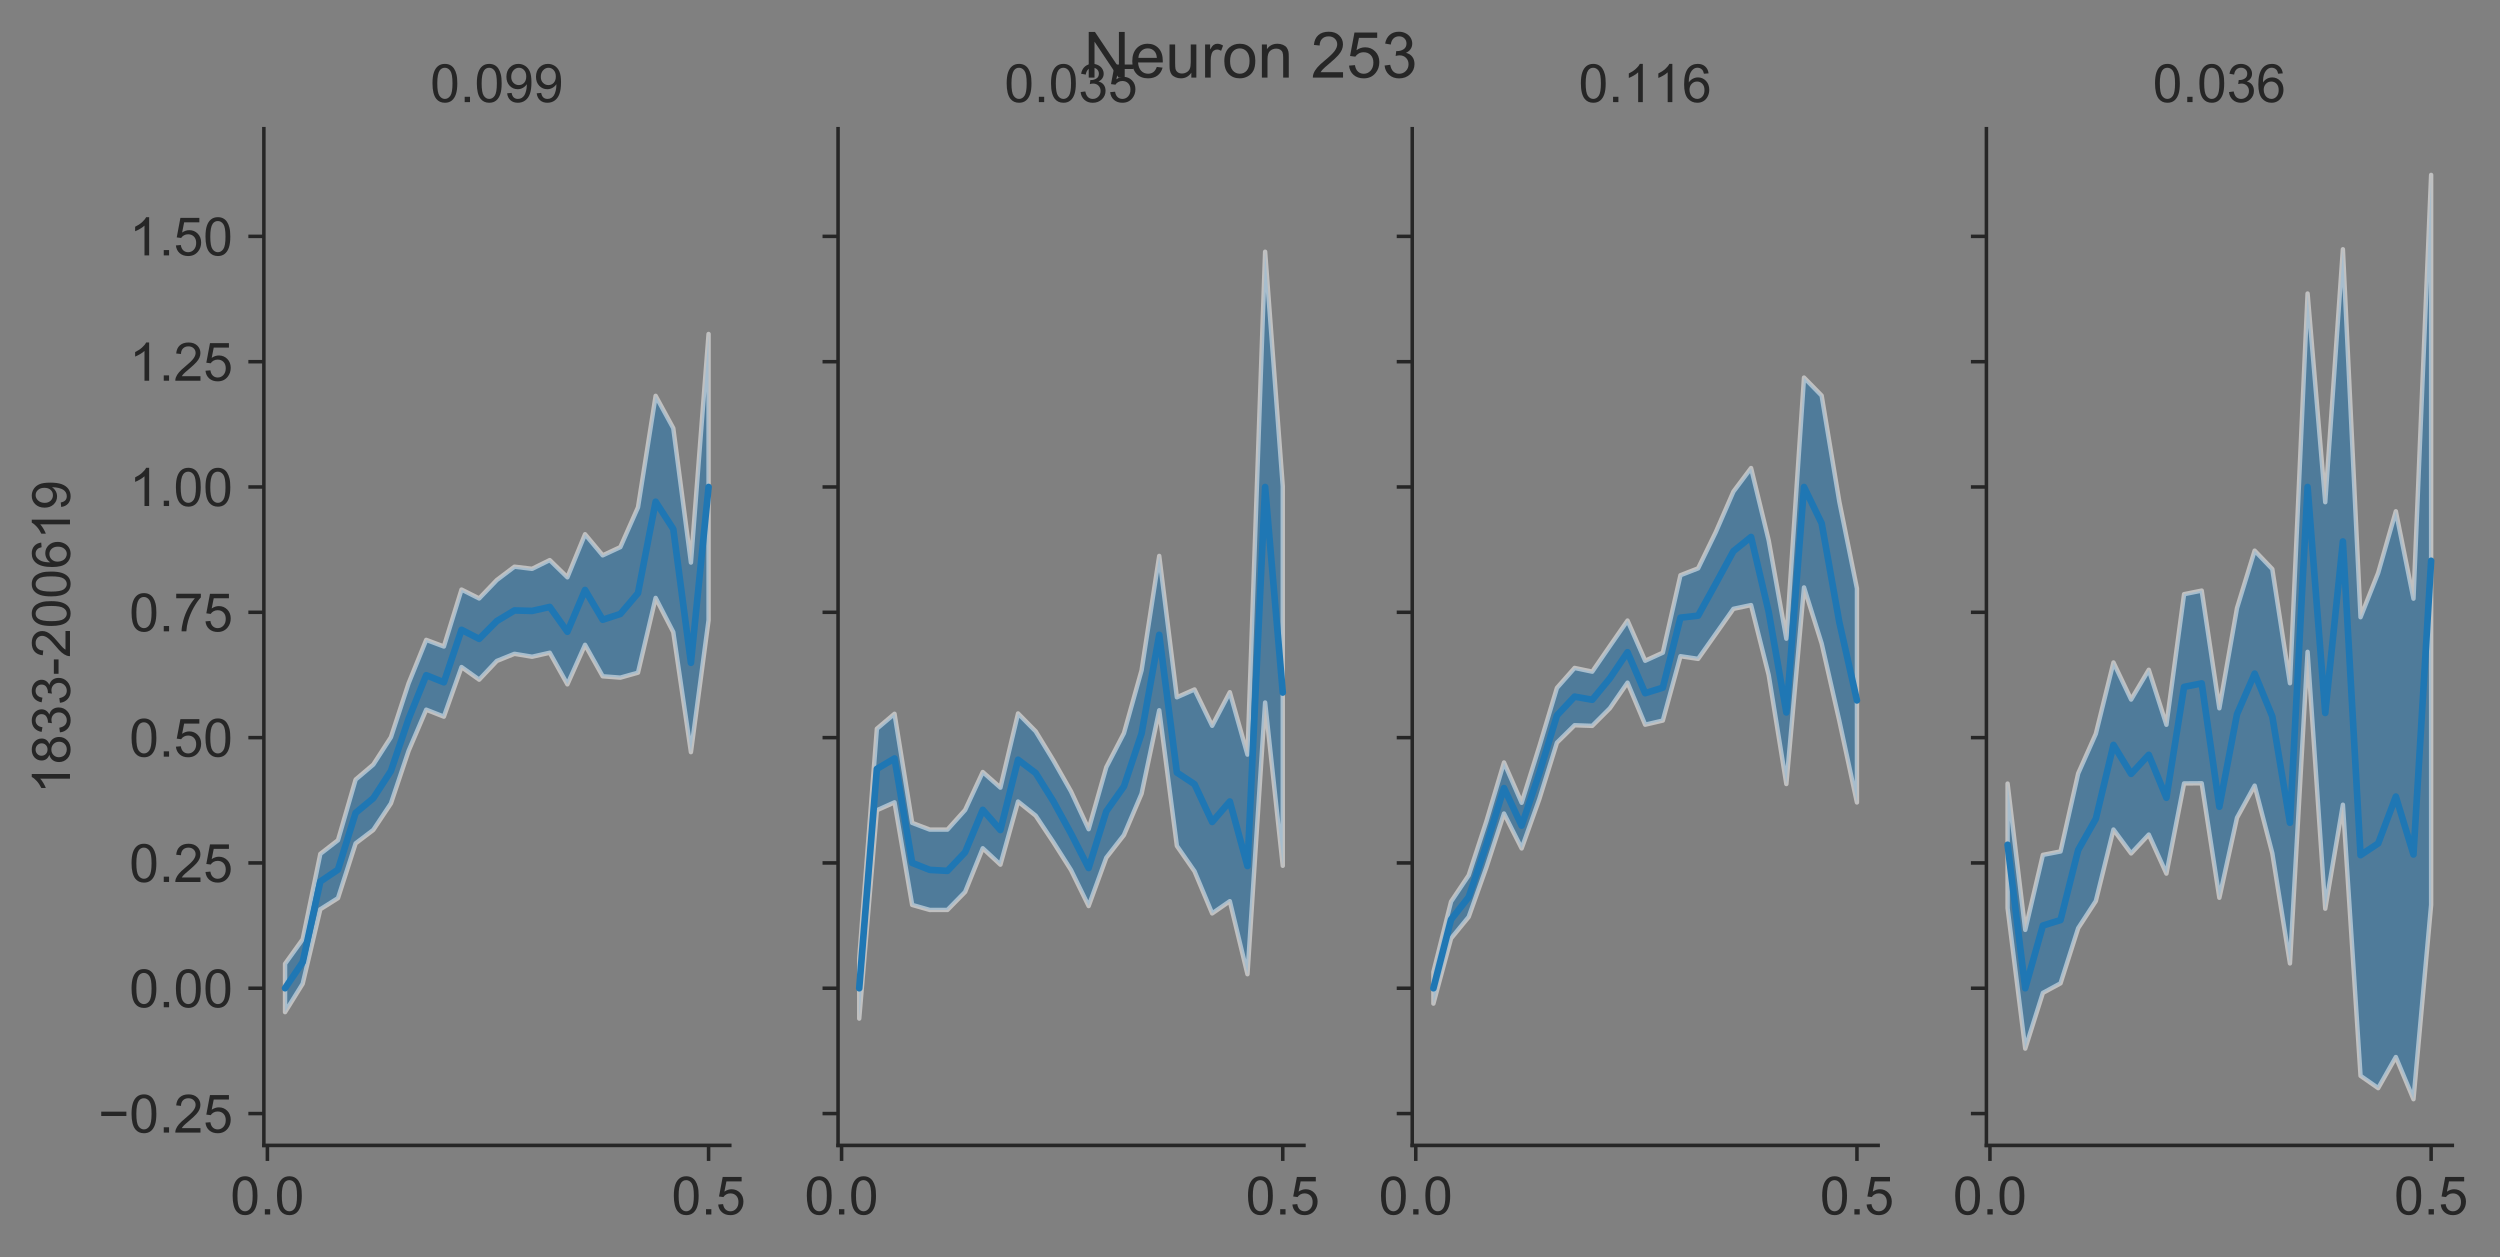 <?xml version="1.0" encoding="utf-8" standalone="no"?>
<!DOCTYPE svg PUBLIC "-//W3C//DTD SVG 1.1//EN"
  "http://www.w3.org/Graphics/SVG/1.1/DTD/svg11.dtd">
<!-- Created with matplotlib (https://matplotlib.org/) -->
<svg height="283.614pt" version="1.1" viewBox="0 0 564.079 283.614" width="564.079pt" xmlns="http://www.w3.org/2000/svg" xmlns:xlink="http://www.w3.org/1999/xlink">
 <rect x="0" y="0" width="564.079" height="283.614" fill="#808080" stroke="none"/>
 <defs>
  <style type="text/css">
*{stroke-linecap:butt;stroke-linejoin:round;}
  </style>
 </defs>
 <g id="figure_1">
  <g id="patch_1">
   <path d="M 0 283.614 
L 564.079 283.614 
L 564.079 0 
L 0 0 
z
" style="fill:none;"/>
  </g>
  <g id="axes_1">
   <g id="patch_2">
    <path d="M 59.536 258.44 
L 164.656 258.44 
L 164.656 29.04 
L 59.536 29.04 
z
" style="fill:none;"/>
   </g>
   <g id="matplotlib.axis_1">
    <g id="xtick_1">
     <g id="line2d_1">
      <defs>
       <path d="M 0 0 
L 0 3.5 
" id="m925bf815f1" style="stroke:#262626;stroke-width:0.8;"/>
      </defs>
      <g>
       <use style="fill:#262626;stroke:#262626;stroke-width:0.8;" x="60.333" xlink:href="#m925bf815f1" y="258.44"/>
      </g>
     </g>
     <g id="text_1">
      <!-- 0.0 -->
      <defs>
       <path d="M 4.156 35.297 
Q 4.156 48 6.766 55.734 
Q 9.375 63.484 14.516 67.672 
Q 19.672 71.875 27.484 71.875 
Q 33.25 71.875 37.594 69.547 
Q 41.938 67.234 44.766 62.859 
Q 47.609 58.5 49.219 52.219 
Q 50.828 45.953 50.828 35.297 
Q 50.828 22.703 48.234 14.969 
Q 45.656 7.234 40.5 3 
Q 35.359 -1.219 27.484 -1.219 
Q 17.141 -1.219 11.234 6.203 
Q 4.156 15.141 4.156 35.297 
z
M 13.188 35.297 
Q 13.188 17.672 17.312 11.828 
Q 21.438 6 27.484 6 
Q 33.547 6 37.672 11.859 
Q 41.797 17.719 41.797 35.297 
Q 41.797 52.984 37.672 58.781 
Q 33.547 64.594 27.391 64.594 
Q 21.344 64.594 17.719 59.469 
Q 13.188 52.938 13.188 35.297 
z
" id="ArialMT-48"/>
       <path d="M 9.078 0 
L 9.078 10.016 
L 19.094 10.016 
L 19.094 0 
z
" id="ArialMT-46"/>
      </defs>
      <g style="fill:#262626;" transform="translate(51.993 274.029)scale(0.12 -0.12)">
       <use xlink:href="#ArialMT-48"/>
       <use x="55.615" xlink:href="#ArialMT-46"/>
       <use x="83.398" xlink:href="#ArialMT-48"/>
      </g>
     </g>
    </g>
    <g id="xtick_2">
     <g id="line2d_2">
      <g>
       <use style="fill:#262626;stroke:#262626;stroke-width:0.8;" x="159.878" xlink:href="#m925bf815f1" y="258.44"/>
      </g>
     </g>
     <g id="text_2">
      <!-- 0.5 -->
      <defs>
       <path d="M 4.156 18.75 
L 13.375 19.531 
Q 14.406 12.797 18.141 9.391 
Q 21.875 6 27.156 6 
Q 33.5 6 37.891 10.781 
Q 42.281 15.578 42.281 23.484 
Q 42.281 31 38.062 35.344 
Q 33.844 39.703 27 39.703 
Q 22.75 39.703 19.328 37.766 
Q 15.922 35.844 13.969 32.766 
L 5.719 33.844 
L 12.641 70.609 
L 48.25 70.609 
L 48.25 62.203 
L 19.672 62.203 
L 15.828 42.969 
Q 22.266 47.469 29.344 47.469 
Q 38.719 47.469 45.156 40.969 
Q 51.609 34.469 51.609 24.266 
Q 51.609 14.547 45.953 7.469 
Q 39.062 -1.219 27.156 -1.219 
Q 17.391 -1.219 11.203 4.25 
Q 5.031 9.719 4.156 18.75 
z
" id="ArialMT-53"/>
      </defs>
      <g style="fill:#262626;" transform="translate(151.538 274.029)scale(0.12 -0.12)">
       <use xlink:href="#ArialMT-48"/>
       <use x="55.615" xlink:href="#ArialMT-46"/>
       <use x="83.398" xlink:href="#ArialMT-53"/>
      </g>
     </g>
    </g>
   </g>
   <g id="matplotlib.axis_2">
    <g id="ytick_1">
     <g id="line2d_3">
      <defs>
       <path d="M 0 0 
L -3.5 0 
" id="m3d4a855d5f" style="stroke:#262626;stroke-width:0.8;"/>
      </defs>
      <g>
       <use style="fill:#262626;stroke:#262626;stroke-width:0.8;" x="59.536" xlink:href="#m3d4a855d5f" y="251.255"/>
      </g>
     </g>
     <g id="text_3">
      <!-- −0.25 -->
      <defs>
       <path d="M 52.828 31.203 
L 5.562 31.203 
L 5.562 39.406 
L 52.828 39.406 
z
" id="ArialMT-8722"/>
       <path d="M 50.344 8.453 
L 50.344 0 
L 3.031 0 
Q 2.938 3.172 4.047 6.109 
Q 5.859 10.938 9.828 15.625 
Q 13.812 20.312 21.344 26.469 
Q 33.016 36.031 37.109 41.625 
Q 41.219 47.219 41.219 52.203 
Q 41.219 57.422 37.469 61 
Q 33.734 64.594 27.734 64.594 
Q 21.391 64.594 17.578 60.781 
Q 13.766 56.984 13.719 50.25 
L 4.688 51.172 
Q 5.609 61.281 11.656 66.578 
Q 17.719 71.875 27.938 71.875 
Q 38.234 71.875 44.234 66.156 
Q 50.25 60.453 50.25 52 
Q 50.25 47.703 48.484 43.547 
Q 46.734 39.406 42.656 34.812 
Q 38.578 30.219 29.109 22.219 
Q 21.188 15.578 18.938 13.203 
Q 16.703 10.844 15.234 8.453 
z
" id="ArialMT-50"/>
      </defs>
      <g style="fill:#262626;" transform="translate(22.174 255.55)scale(0.12 -0.12)">
       <use xlink:href="#ArialMT-8722"/>
       <use x="58.398" xlink:href="#ArialMT-48"/>
       <use x="114.014" xlink:href="#ArialMT-46"/>
       <use x="141.797" xlink:href="#ArialMT-50"/>
       <use x="197.412" xlink:href="#ArialMT-53"/>
      </g>
     </g>
    </g>
    <g id="ytick_2">
     <g id="line2d_4">
      <g>
       <use style="fill:#262626;stroke:#262626;stroke-width:0.8;" x="59.536" xlink:href="#m3d4a855d5f" y="222.98"/>
      </g>
     </g>
     <g id="text_4">
      <!-- 0.00 -->
      <g style="fill:#262626;" transform="translate(29.183 227.275)scale(0.12 -0.12)">
       <use xlink:href="#ArialMT-48"/>
       <use x="55.615" xlink:href="#ArialMT-46"/>
       <use x="83.398" xlink:href="#ArialMT-48"/>
       <use x="139.014" xlink:href="#ArialMT-48"/>
      </g>
     </g>
    </g>
    <g id="ytick_3">
     <g id="line2d_5">
      <g>
       <use style="fill:#262626;stroke:#262626;stroke-width:0.8;" x="59.536" xlink:href="#m3d4a855d5f" y="194.706"/>
      </g>
     </g>
     <g id="text_5">
      <!-- 0.25 -->
      <g style="fill:#262626;" transform="translate(29.183 199)scale(0.12 -0.12)">
       <use xlink:href="#ArialMT-48"/>
       <use x="55.615" xlink:href="#ArialMT-46"/>
       <use x="83.398" xlink:href="#ArialMT-50"/>
       <use x="139.014" xlink:href="#ArialMT-53"/>
      </g>
     </g>
    </g>
    <g id="ytick_4">
     <g id="line2d_6">
      <g>
       <use style="fill:#262626;stroke:#262626;stroke-width:0.8;" x="59.536" xlink:href="#m3d4a855d5f" y="166.431"/>
      </g>
     </g>
     <g id="text_6">
      <!-- 0.50 -->
      <g style="fill:#262626;" transform="translate(29.183 170.725)scale(0.12 -0.12)">
       <use xlink:href="#ArialMT-48"/>
       <use x="55.615" xlink:href="#ArialMT-46"/>
       <use x="83.398" xlink:href="#ArialMT-53"/>
       <use x="139.014" xlink:href="#ArialMT-48"/>
      </g>
     </g>
    </g>
    <g id="ytick_5">
     <g id="line2d_7">
      <g>
       <use style="fill:#262626;stroke:#262626;stroke-width:0.8;" x="59.536" xlink:href="#m3d4a855d5f" y="138.156"/>
      </g>
     </g>
     <g id="text_7">
      <!-- 0.75 -->
      <defs>
       <path d="M 4.734 62.203 
L 4.734 70.656 
L 51.078 70.656 
L 51.078 63.812 
Q 44.234 56.547 37.516 44.484 
Q 30.812 32.422 27.156 19.672 
Q 24.516 10.688 23.781 0 
L 14.75 0 
Q 14.891 8.453 18.062 20.406 
Q 21.234 32.375 27.172 43.484 
Q 33.109 54.594 39.797 62.203 
z
" id="ArialMT-55"/>
      </defs>
      <g style="fill:#262626;" transform="translate(29.183 142.45)scale(0.12 -0.12)">
       <use xlink:href="#ArialMT-48"/>
       <use x="55.615" xlink:href="#ArialMT-46"/>
       <use x="83.398" xlink:href="#ArialMT-55"/>
       <use x="139.014" xlink:href="#ArialMT-53"/>
      </g>
     </g>
    </g>
    <g id="ytick_6">
     <g id="line2d_8">
      <g>
       <use style="fill:#262626;stroke:#262626;stroke-width:0.8;" x="59.536" xlink:href="#m3d4a855d5f" y="109.881"/>
      </g>
     </g>
     <g id="text_8">
      <!-- 1.00 -->
      <defs>
       <path d="M 37.25 0 
L 28.469 0 
L 28.469 56 
Q 25.297 52.984 20.141 49.953 
Q 14.984 46.922 10.891 45.406 
L 10.891 53.906 
Q 18.266 57.375 23.781 62.297 
Q 29.297 67.234 31.594 71.875 
L 37.25 71.875 
z
" id="ArialMT-49"/>
      </defs>
      <g style="fill:#262626;" transform="translate(29.183 114.176)scale(0.12 -0.12)">
       <use xlink:href="#ArialMT-49"/>
       <use x="55.615" xlink:href="#ArialMT-46"/>
       <use x="83.398" xlink:href="#ArialMT-48"/>
       <use x="139.014" xlink:href="#ArialMT-48"/>
      </g>
     </g>
    </g>
    <g id="ytick_7">
     <g id="line2d_9">
      <g>
       <use style="fill:#262626;stroke:#262626;stroke-width:0.8;" x="59.536" xlink:href="#m3d4a855d5f" y="81.606"/>
      </g>
     </g>
     <g id="text_9">
      <!-- 1.25 -->
      <g style="fill:#262626;" transform="translate(29.183 85.901)scale(0.12 -0.12)">
       <use xlink:href="#ArialMT-49"/>
       <use x="55.615" xlink:href="#ArialMT-46"/>
       <use x="83.398" xlink:href="#ArialMT-50"/>
       <use x="139.014" xlink:href="#ArialMT-53"/>
      </g>
     </g>
    </g>
    <g id="ytick_8">
     <g id="line2d_10">
      <g>
       <use style="fill:#262626;stroke:#262626;stroke-width:0.8;" x="59.536" xlink:href="#m3d4a855d5f" y="53.331"/>
      </g>
     </g>
     <g id="text_10">
      <!-- 1.50 -->
      <g style="fill:#262626;" transform="translate(29.183 57.626)scale(0.12 -0.12)">
       <use xlink:href="#ArialMT-49"/>
       <use x="55.615" xlink:href="#ArialMT-46"/>
       <use x="83.398" xlink:href="#ArialMT-53"/>
       <use x="139.014" xlink:href="#ArialMT-48"/>
      </g>
     </g>
    </g>
    <g id="text_11">
     <!-- 1833-200619 -->
     <defs>
      <path d="M 17.672 38.812 
Q 12.203 40.828 9.562 44.531 
Q 6.938 48.25 6.938 53.422 
Q 6.938 61.234 12.547 66.547 
Q 18.172 71.875 27.484 71.875 
Q 36.859 71.875 42.578 66.422 
Q 48.297 60.984 48.297 53.172 
Q 48.297 48.188 45.672 44.5 
Q 43.062 40.828 37.75 38.812 
Q 44.344 36.672 47.781 31.875 
Q 51.219 27.094 51.219 20.453 
Q 51.219 11.281 44.719 5.031 
Q 38.234 -1.219 27.641 -1.219 
Q 17.047 -1.219 10.547 5.047 
Q 4.047 11.328 4.047 20.703 
Q 4.047 27.688 7.594 32.391 
Q 11.141 37.109 17.672 38.812 
z
M 15.922 53.719 
Q 15.922 48.641 19.188 45.406 
Q 22.469 42.188 27.688 42.188 
Q 32.766 42.188 36.016 45.375 
Q 39.266 48.578 39.266 53.219 
Q 39.266 58.062 35.906 61.359 
Q 32.562 64.656 27.594 64.656 
Q 22.562 64.656 19.234 61.422 
Q 15.922 58.203 15.922 53.719 
z
M 13.094 20.656 
Q 13.094 16.891 14.875 13.375 
Q 16.656 9.859 20.172 7.922 
Q 23.688 6 27.734 6 
Q 34.031 6 38.125 10.047 
Q 42.234 14.109 42.234 20.359 
Q 42.234 26.703 38.016 30.859 
Q 33.797 35.016 27.438 35.016 
Q 21.234 35.016 17.156 30.906 
Q 13.094 26.812 13.094 20.656 
z
" id="ArialMT-56"/>
      <path d="M 4.203 18.891 
L 12.984 20.062 
Q 14.5 12.594 18.141 9.297 
Q 21.781 6 27 6 
Q 33.203 6 37.469 10.297 
Q 41.75 14.594 41.75 20.953 
Q 41.75 27 37.797 30.922 
Q 33.844 34.859 27.734 34.859 
Q 25.25 34.859 21.531 33.891 
L 22.516 41.609 
Q 23.391 41.5 23.922 41.5 
Q 29.547 41.5 34.031 44.422 
Q 38.531 47.359 38.531 53.469 
Q 38.531 58.297 35.25 61.469 
Q 31.984 64.656 26.812 64.656 
Q 21.688 64.656 18.266 61.422 
Q 14.844 58.203 13.875 51.766 
L 5.078 53.328 
Q 6.688 62.156 12.391 67.016 
Q 18.109 71.875 26.609 71.875 
Q 32.469 71.875 37.391 69.359 
Q 42.328 66.844 44.938 62.5 
Q 47.562 58.156 47.562 53.266 
Q 47.562 48.641 45.062 44.828 
Q 42.578 41.016 37.703 38.766 
Q 44.047 37.312 47.562 32.688 
Q 51.078 28.078 51.078 21.141 
Q 51.078 11.766 44.234 5.25 
Q 37.406 -1.266 26.953 -1.266 
Q 17.531 -1.266 11.297 4.344 
Q 5.078 9.969 4.203 18.891 
z
" id="ArialMT-51"/>
      <path d="M 3.172 21.484 
L 3.172 30.328 
L 30.172 30.328 
L 30.172 21.484 
z
" id="ArialMT-45"/>
      <path d="M 49.75 54.047 
L 41.016 53.375 
Q 39.844 58.547 37.703 60.891 
Q 34.125 64.656 28.906 64.656 
Q 24.703 64.656 21.531 62.312 
Q 17.391 59.281 14.984 53.469 
Q 12.594 47.656 12.5 36.922 
Q 15.672 41.75 20.266 44.094 
Q 24.859 46.438 29.891 46.438 
Q 38.672 46.438 44.844 39.969 
Q 51.031 33.5 51.031 23.25 
Q 51.031 16.5 48.125 10.719 
Q 45.219 4.938 40.141 1.859 
Q 35.062 -1.219 28.609 -1.219 
Q 17.625 -1.219 10.688 6.859 
Q 3.766 14.938 3.766 33.5 
Q 3.766 54.25 11.422 63.672 
Q 18.109 71.875 29.438 71.875 
Q 37.891 71.875 43.281 67.141 
Q 48.688 62.406 49.75 54.047 
z
M 13.875 23.188 
Q 13.875 18.656 15.797 14.5 
Q 17.719 10.359 21.188 8.172 
Q 24.656 6 28.469 6 
Q 34.031 6 38.031 10.484 
Q 42.047 14.984 42.047 22.703 
Q 42.047 30.125 38.078 34.391 
Q 34.125 38.672 28.125 38.672 
Q 22.172 38.672 18.016 34.391 
Q 13.875 30.125 13.875 23.188 
z
" id="ArialMT-54"/>
      <path d="M 5.469 16.547 
L 13.922 17.328 
Q 14.984 11.375 18.016 8.688 
Q 21.047 6 25.781 6 
Q 29.828 6 32.875 7.859 
Q 35.938 9.719 37.891 12.812 
Q 39.844 15.922 41.156 21.188 
Q 42.484 26.469 42.484 31.938 
Q 42.484 32.516 42.438 33.688 
Q 39.797 29.5 35.234 26.875 
Q 30.672 24.266 25.344 24.266 
Q 16.453 24.266 10.297 30.703 
Q 4.156 37.156 4.156 47.703 
Q 4.156 58.594 10.578 65.234 
Q 17 71.875 26.656 71.875 
Q 33.641 71.875 39.422 68.109 
Q 45.219 64.359 48.219 57.391 
Q 51.219 50.438 51.219 37.25 
Q 51.219 23.531 48.234 15.406 
Q 45.266 7.281 39.375 3.031 
Q 33.5 -1.219 25.594 -1.219 
Q 17.188 -1.219 11.859 3.438 
Q 6.547 8.109 5.469 16.547 
z
M 41.453 48.141 
Q 41.453 55.719 37.422 60.156 
Q 33.406 64.594 27.734 64.594 
Q 21.875 64.594 17.531 59.812 
Q 13.188 55.031 13.188 47.406 
Q 13.188 40.578 17.312 36.297 
Q 21.438 32.031 27.484 32.031 
Q 33.594 32.031 37.516 36.297 
Q 41.453 40.578 41.453 48.141 
z
" id="ArialMT-57"/>
     </defs>
     <g style="fill:#262626;" transform="translate(15.789 179.103)rotate(-90)scale(0.12 -0.12)">
      <use xlink:href="#ArialMT-49"/>
      <use x="55.615" xlink:href="#ArialMT-56"/>
      <use x="111.23" xlink:href="#ArialMT-51"/>
      <use x="166.846" xlink:href="#ArialMT-51"/>
      <use x="222.461" xlink:href="#ArialMT-45"/>
      <use x="255.762" xlink:href="#ArialMT-50"/>
      <use x="311.377" xlink:href="#ArialMT-48"/>
      <use x="366.992" xlink:href="#ArialMT-48"/>
      <use x="422.607" xlink:href="#ArialMT-54"/>
      <use x="478.223" xlink:href="#ArialMT-49"/>
      <use x="533.838" xlink:href="#ArialMT-57"/>
     </g>
    </g>
   </g>
   <g id="PolyCollection_1">
    <defs>
     <path d="M 64.314 -66.152 
L 64.314 -55.242 
L 68.296 -61.655 
L 72.278 -78.458 
L 76.26 -80.968 
L 80.242 -93.322 
L 84.224 -96.351 
L 88.205 -102.338 
L 92.187 -114.185 
L 96.169 -123.487 
L 100.151 -121.916 
L 104.133 -133.102 
L 108.114 -130.26 
L 112.096 -134.484 
L 116.078 -136.091 
L 120.06 -135.434 
L 124.042 -136.337 
L 128.023 -129.202 
L 132.005 -138.12 
L 135.987 -131.023 
L 139.969 -130.718 
L 143.951 -131.84 
L 147.933 -148.707 
L 151.914 -140.984 
L 155.896 -113.908 
L 159.878 -143.697 
L 159.878 -208.254 
L 159.878 -208.254 
L 155.896 -156.682 
L 151.914 -186.993 
L 147.933 -194.3 
L 143.951 -169.153 
L 139.969 -160.164 
L 135.987 -158.309 
L 132.005 -163.076 
L 128.023 -153.355 
L 124.042 -157.237 
L 120.06 -155.271 
L 116.078 -155.749 
L 112.096 -152.74 
L 108.114 -148.584 
L 104.133 -150.588 
L 100.151 -137.742 
L 96.169 -139.239 
L 92.187 -129.429 
L 88.205 -117.275 
L 84.224 -111.099 
L 80.242 -107.722 
L 76.26 -94.038 
L 72.278 -90.954 
L 68.296 -71.687 
L 64.314 -66.152 
z
" id="meff25bb537" style="stroke:#ffffff;stroke-opacity:0.5;"/>
    </defs>
    <g clip-path="url(#pab805b36bc)">
     <use style="fill:#1f77b4;fill-opacity:0.5;stroke:#ffffff;stroke-opacity:0.5;" x="0" xlink:href="#meff25bb537" y="283.614"/>
    </g>
   </g>
   <g id="line2d_11">
    <path clip-path="url(#pab805b36bc)" d="M 64.314 222.98 
L 68.296 217.086 
L 72.278 198.895 
L 76.26 196.214 
L 80.242 183.406 
L 84.224 180.103 
L 88.205 173.957 
L 92.187 162.215 
L 96.169 152.353 
L 100.151 153.952 
L 104.133 142.108 
L 108.114 144.152 
L 112.096 140.135 
L 116.078 137.736 
L 120.06 137.844 
L 124.042 136.946 
L 128.023 142.544 
L 132.005 133.118 
L 135.987 139.834 
L 139.969 138.527 
L 143.951 133.835 
L 147.933 113.205 
L 151.914 119.373 
L 155.896 149.553 
L 159.878 109.881 
" style="fill:none;stroke:#1f77b4;stroke-linecap:round;stroke-width:1.5;"/>
   </g>
   <g id="patch_3">
    <path d="M 59.536 258.44 
L 59.536 29.04 
" style="fill:none;stroke:#262626;stroke-linecap:square;stroke-linejoin:miter;stroke-width:0.8;"/>
   </g>
   <g id="patch_4">
    <path d="M 59.536 258.44 
L 164.656 258.44 
" style="fill:none;stroke:#262626;stroke-linecap:square;stroke-linejoin:miter;stroke-width:0.8;"/>
   </g>
   <g id="text_12">
    <!-- 0.099 -->
    <g style="fill:#262626;" transform="translate(97.083 23.04)scale(0.12 -0.12)">
     <use xlink:href="#ArialMT-48"/>
     <use x="55.615" xlink:href="#ArialMT-46"/>
     <use x="83.398" xlink:href="#ArialMT-48"/>
     <use x="139.014" xlink:href="#ArialMT-57"/>
     <use x="194.629" xlink:href="#ArialMT-57"/>
    </g>
   </g>
  </g>
  <g id="axes_2">
   <g id="patch_5">
    <path d="M 189.09 258.44 
L 294.21 258.44 
L 294.21 29.04 
L 189.09 29.04 
z
" style="fill:none;"/>
   </g>
   <g id="matplotlib.axis_3">
    <g id="xtick_3">
     <g id="line2d_12">
      <g>
       <use style="fill:#262626;stroke:#262626;stroke-width:0.8;" x="189.886" xlink:href="#m925bf815f1" y="258.44"/>
      </g>
     </g>
     <g id="text_13">
      <!-- 0.0 -->
      <g style="fill:#262626;" transform="translate(181.546 274.029)scale(0.12 -0.12)">
       <use xlink:href="#ArialMT-48"/>
       <use x="55.615" xlink:href="#ArialMT-46"/>
       <use x="83.398" xlink:href="#ArialMT-48"/>
      </g>
     </g>
    </g>
    <g id="xtick_4">
     <g id="line2d_13">
      <g>
       <use style="fill:#262626;stroke:#262626;stroke-width:0.8;" x="289.432" xlink:href="#m925bf815f1" y="258.44"/>
      </g>
     </g>
     <g id="text_14">
      <!-- 0.5 -->
      <g style="fill:#262626;" transform="translate(281.092 274.029)scale(0.12 -0.12)">
       <use xlink:href="#ArialMT-48"/>
       <use x="55.615" xlink:href="#ArialMT-46"/>
       <use x="83.398" xlink:href="#ArialMT-53"/>
      </g>
     </g>
    </g>
   </g>
   <g id="matplotlib.axis_4">
    <g id="ytick_9">
     <g id="line2d_14">
      <g>
       <use style="fill:#262626;stroke:#262626;stroke-width:0.8;" x="189.09" xlink:href="#m3d4a855d5f" y="251.255"/>
      </g>
     </g>
    </g>
    <g id="ytick_10">
     <g id="line2d_15">
      <g>
       <use style="fill:#262626;stroke:#262626;stroke-width:0.8;" x="189.09" xlink:href="#m3d4a855d5f" y="222.98"/>
      </g>
     </g>
    </g>
    <g id="ytick_11">
     <g id="line2d_16">
      <g>
       <use style="fill:#262626;stroke:#262626;stroke-width:0.8;" x="189.09" xlink:href="#m3d4a855d5f" y="194.706"/>
      </g>
     </g>
    </g>
    <g id="ytick_12">
     <g id="line2d_17">
      <g>
       <use style="fill:#262626;stroke:#262626;stroke-width:0.8;" x="189.09" xlink:href="#m3d4a855d5f" y="166.431"/>
      </g>
     </g>
    </g>
    <g id="ytick_13">
     <g id="line2d_18">
      <g>
       <use style="fill:#262626;stroke:#262626;stroke-width:0.8;" x="189.09" xlink:href="#m3d4a855d5f" y="138.156"/>
      </g>
     </g>
    </g>
    <g id="ytick_14">
     <g id="line2d_19">
      <g>
       <use style="fill:#262626;stroke:#262626;stroke-width:0.8;" x="189.09" xlink:href="#m3d4a855d5f" y="109.881"/>
      </g>
     </g>
    </g>
    <g id="ytick_15">
     <g id="line2d_20">
      <g>
       <use style="fill:#262626;stroke:#262626;stroke-width:0.8;" x="189.09" xlink:href="#m3d4a855d5f" y="81.606"/>
      </g>
     </g>
    </g>
    <g id="ytick_16">
     <g id="line2d_21">
      <g>
       <use style="fill:#262626;stroke:#262626;stroke-width:0.8;" x="189.09" xlink:href="#m3d4a855d5f" y="53.331"/>
      </g>
     </g>
    </g>
   </g>
   <g id="PolyCollection_2">
    <defs>
     <path d="M 193.868 -67.38 
L 193.868 -53.787 
L 197.85 -100.793 
L 201.832 -102.579 
L 205.814 -79.434 
L 209.795 -78.3 
L 213.777 -78.306 
L 217.759 -82.366 
L 221.741 -92.218 
L 225.723 -88.52 
L 229.704 -102.759 
L 233.686 -99.575 
L 237.668 -93.592 
L 241.65 -87.313 
L 245.632 -79.182 
L 249.614 -90.093 
L 253.595 -95.2 
L 257.577 -104.539 
L 261.559 -123.356 
L 265.541 -92.755 
L 269.523 -87.022 
L 273.504 -77.518 
L 277.486 -80.279 
L 281.468 -63.799 
L 285.45 -125.105 
L 289.432 -88.268 
L 289.432 -173.891 
L 289.432 -173.891 
L 285.45 -226.814 
L 281.468 -113.352 
L 277.486 -127.429 
L 273.504 -119.855 
L 269.523 -128.052 
L 265.541 -126.281 
L 261.559 -158.181 
L 257.577 -132.377 
L 253.595 -118.186 
L 249.614 -110.507 
L 245.632 -96.525 
L 241.65 -105.059 
L 237.668 -112.062 
L 233.686 -118.599 
L 229.704 -122.638 
L 225.723 -105.898 
L 221.741 -109.424 
L 217.759 -100.854 
L 213.777 -96.43 
L 209.795 -96.427 
L 205.814 -97.945 
L 201.832 -122.562 
L 197.85 -119.189 
L 193.868 -67.38 
z
" id="m4696740feb" style="stroke:#ffffff;stroke-opacity:0.5;"/>
    </defs>
    <g clip-path="url(#p3d39176345)">
     <use style="fill:#1f77b4;fill-opacity:0.5;stroke:#ffffff;stroke-opacity:0.5;" x="0" xlink:href="#m4696740feb" y="283.614"/>
    </g>
   </g>
   <g id="line2d_22">
    <path clip-path="url(#p3d39176345)" d="M 193.868 222.98 
L 197.85 173.496 
L 201.832 171.131 
L 205.814 194.697 
L 209.795 196.275 
L 213.777 196.493 
L 217.759 192.297 
L 221.741 182.731 
L 225.723 187.28 
L 229.704 171.418 
L 233.686 174.422 
L 237.668 180.804 
L 241.65 188.071 
L 245.632 195.852 
L 249.614 183.067 
L 253.595 177.431 
L 257.577 165.498 
L 261.559 143.233 
L 265.541 174.31 
L 269.523 176.951 
L 273.504 185.459 
L 277.486 180.841 
L 281.468 195.411 
L 285.45 109.881 
L 289.432 156.259 
" style="fill:none;stroke:#1f77b4;stroke-linecap:round;stroke-width:1.5;"/>
   </g>
   <g id="patch_6">
    <path d="M 189.09 258.44 
L 189.09 29.04 
" style="fill:none;stroke:#262626;stroke-linecap:square;stroke-linejoin:miter;stroke-width:0.8;"/>
   </g>
   <g id="patch_7">
    <path d="M 189.09 258.44 
L 294.21 258.44 
" style="fill:none;stroke:#262626;stroke-linecap:square;stroke-linejoin:miter;stroke-width:0.8;"/>
   </g>
   <g id="text_15">
    <!-- 0.035 -->
    <g style="fill:#262626;" transform="translate(226.637 23.04)scale(0.12 -0.12)">
     <use xlink:href="#ArialMT-48"/>
     <use x="55.615" xlink:href="#ArialMT-46"/>
     <use x="83.398" xlink:href="#ArialMT-48"/>
     <use x="139.014" xlink:href="#ArialMT-51"/>
     <use x="194.629" xlink:href="#ArialMT-53"/>
    </g>
   </g>
  </g>
  <g id="axes_3">
   <g id="patch_8">
    <path d="M 318.644 258.44 
L 423.764 258.44 
L 423.764 29.04 
L 318.644 29.04 
z
" style="fill:none;"/>
   </g>
   <g id="matplotlib.axis_5">
    <g id="xtick_5">
     <g id="line2d_23">
      <g>
       <use style="fill:#262626;stroke:#262626;stroke-width:0.8;" x="319.44" xlink:href="#m925bf815f1" y="258.44"/>
      </g>
     </g>
     <g id="text_16">
      <!-- 0.0 -->
      <g style="fill:#262626;" transform="translate(311.1 274.029)scale(0.12 -0.12)">
       <use xlink:href="#ArialMT-48"/>
       <use x="55.615" xlink:href="#ArialMT-46"/>
       <use x="83.398" xlink:href="#ArialMT-48"/>
      </g>
     </g>
    </g>
    <g id="xtick_6">
     <g id="line2d_24">
      <g>
       <use style="fill:#262626;stroke:#262626;stroke-width:0.8;" x="418.985" xlink:href="#m925bf815f1" y="258.44"/>
      </g>
     </g>
     <g id="text_17">
      <!-- 0.5 -->
      <g style="fill:#262626;" transform="translate(410.645 274.029)scale(0.12 -0.12)">
       <use xlink:href="#ArialMT-48"/>
       <use x="55.615" xlink:href="#ArialMT-46"/>
       <use x="83.398" xlink:href="#ArialMT-53"/>
      </g>
     </g>
    </g>
   </g>
   <g id="matplotlib.axis_6">
    <g id="ytick_17">
     <g id="line2d_25">
      <g>
       <use style="fill:#262626;stroke:#262626;stroke-width:0.8;" x="318.644" xlink:href="#m3d4a855d5f" y="251.255"/>
      </g>
     </g>
    </g>
    <g id="ytick_18">
     <g id="line2d_26">
      <g>
       <use style="fill:#262626;stroke:#262626;stroke-width:0.8;" x="318.644" xlink:href="#m3d4a855d5f" y="222.98"/>
      </g>
     </g>
    </g>
    <g id="ytick_19">
     <g id="line2d_27">
      <g>
       <use style="fill:#262626;stroke:#262626;stroke-width:0.8;" x="318.644" xlink:href="#m3d4a855d5f" y="194.706"/>
      </g>
     </g>
    </g>
    <g id="ytick_20">
     <g id="line2d_28">
      <g>
       <use style="fill:#262626;stroke:#262626;stroke-width:0.8;" x="318.644" xlink:href="#m3d4a855d5f" y="166.431"/>
      </g>
     </g>
    </g>
    <g id="ytick_21">
     <g id="line2d_29">
      <g>
       <use style="fill:#262626;stroke:#262626;stroke-width:0.8;" x="318.644" xlink:href="#m3d4a855d5f" y="138.156"/>
      </g>
     </g>
    </g>
    <g id="ytick_22">
     <g id="line2d_30">
      <g>
       <use style="fill:#262626;stroke:#262626;stroke-width:0.8;" x="318.644" xlink:href="#m3d4a855d5f" y="109.881"/>
      </g>
     </g>
    </g>
    <g id="ytick_23">
     <g id="line2d_31">
      <g>
       <use style="fill:#262626;stroke:#262626;stroke-width:0.8;" x="318.644" xlink:href="#m3d4a855d5f" y="81.606"/>
      </g>
     </g>
    </g>
    <g id="ytick_24">
     <g id="line2d_32">
      <g>
       <use style="fill:#262626;stroke:#262626;stroke-width:0.8;" x="318.644" xlink:href="#m3d4a855d5f" y="53.331"/>
      </g>
     </g>
    </g>
   </g>
   <g id="PolyCollection_3">
    <defs>
     <path d="M 323.422 -64.303 
L 323.422 -57.17 
L 327.404 -71.874 
L 331.385 -76.733 
L 335.367 -87.887 
L 339.349 -100.056 
L 343.331 -92.181 
L 347.313 -103.295 
L 351.295 -116.051 
L 355.276 -119.976 
L 359.258 -119.835 
L 363.24 -123.812 
L 367.222 -129.586 
L 371.204 -120.101 
L 375.185 -121.035 
L 379.167 -135.549 
L 383.149 -134.952 
L 387.131 -140.591 
L 391.113 -146.242 
L 395.095 -147.086 
L 399.076 -131.295 
L 403.058 -106.716 
L 407.04 -151.071 
L 411.022 -138.425 
L 415.004 -120.987 
L 418.985 -102.557 
L 418.985 -150.841 
L 418.985 -150.841 
L 415.004 -170.447 
L 411.022 -194.352 
L 407.04 -198.421 
L 403.058 -139.511 
L 399.076 -161.666 
L 395.095 -178.011 
L 391.113 -172.693 
L 387.131 -163.549 
L 383.149 -155.378 
L 379.167 -153.827 
L 375.185 -136.349 
L 371.204 -134.528 
L 367.222 -143.597 
L 363.24 -137.853 
L 359.258 -132.067 
L 355.276 -132.904 
L 351.295 -128.402 
L 347.313 -115.176 
L 343.331 -102.483 
L 339.349 -111.575 
L 335.367 -98.272 
L 331.385 -86.119 
L 327.404 -80.186 
L 323.422 -64.303 
z
" id="m604dd16f5b" style="stroke:#ffffff;stroke-opacity:0.5;"/>
    </defs>
    <g clip-path="url(#p9c9fa98e17)">
     <use style="fill:#1f77b4;fill-opacity:0.5;stroke:#ffffff;stroke-opacity:0.5;" x="0" xlink:href="#m604dd16f5b" y="283.614"/>
    </g>
   </g>
   <g id="line2d_33">
    <path clip-path="url(#p9c9fa98e17)" d="M 323.422 222.98 
L 327.404 207.474 
L 331.385 202.416 
L 335.367 190.642 
L 339.349 177.816 
L 343.331 186.288 
L 347.313 174.489 
L 351.295 161.415 
L 355.276 157.181 
L 359.258 157.892 
L 363.24 153.056 
L 367.222 147.16 
L 371.204 156.406 
L 375.185 155.159 
L 379.167 139.365 
L 383.149 138.907 
L 387.131 131.686 
L 391.113 124.359 
L 395.095 121.158 
L 399.076 138.093 
L 403.058 160.75 
L 407.04 109.881 
L 411.022 118.069 
L 415.004 140.377 
L 418.985 158.036 
" style="fill:none;stroke:#1f77b4;stroke-linecap:round;stroke-width:1.5;"/>
   </g>
   <g id="patch_9">
    <path d="M 318.644 258.44 
L 318.644 29.04 
" style="fill:none;stroke:#262626;stroke-linecap:square;stroke-linejoin:miter;stroke-width:0.8;"/>
   </g>
   <g id="patch_10">
    <path d="M 318.644 258.44 
L 423.764 258.44 
" style="fill:none;stroke:#262626;stroke-linecap:square;stroke-linejoin:miter;stroke-width:0.8;"/>
   </g>
   <g id="text_18">
    <!-- 0.116 -->
    <g style="fill:#262626;" transform="translate(356.197 23.04)scale(0.12 -0.12)">
     <use xlink:href="#ArialMT-48"/>
     <use x="55.615" xlink:href="#ArialMT-46"/>
     <use x="83.398" xlink:href="#ArialMT-49"/>
     <use x="138.904" xlink:href="#ArialMT-49"/>
     <use x="194.52" xlink:href="#ArialMT-54"/>
    </g>
   </g>
  </g>
  <g id="axes_4">
   <g id="patch_11">
    <path d="M 448.197 258.44 
L 553.317 258.44 
L 553.317 29.04 
L 448.197 29.04 
z
" style="fill:none;"/>
   </g>
   <g id="matplotlib.axis_7">
    <g id="xtick_7">
     <g id="line2d_34">
      <g>
       <use style="fill:#262626;stroke:#262626;stroke-width:0.8;" x="448.994" xlink:href="#m925bf815f1" y="258.44"/>
      </g>
     </g>
     <g id="text_19">
      <!-- 0.0 -->
      <g style="fill:#262626;" transform="translate(440.654 274.029)scale(0.12 -0.12)">
       <use xlink:href="#ArialMT-48"/>
       <use x="55.615" xlink:href="#ArialMT-46"/>
       <use x="83.398" xlink:href="#ArialMT-48"/>
      </g>
     </g>
    </g>
    <g id="xtick_8">
     <g id="line2d_35">
      <g>
       <use style="fill:#262626;stroke:#262626;stroke-width:0.8;" x="548.539" xlink:href="#m925bf815f1" y="258.44"/>
      </g>
     </g>
     <g id="text_20">
      <!-- 0.5 -->
      <g style="fill:#262626;" transform="translate(540.199 274.029)scale(0.12 -0.12)">
       <use xlink:href="#ArialMT-48"/>
       <use x="55.615" xlink:href="#ArialMT-46"/>
       <use x="83.398" xlink:href="#ArialMT-53"/>
      </g>
     </g>
    </g>
   </g>
   <g id="matplotlib.axis_8">
    <g id="ytick_25">
     <g id="line2d_36">
      <g>
       <use style="fill:#262626;stroke:#262626;stroke-width:0.8;" x="448.197" xlink:href="#m3d4a855d5f" y="251.255"/>
      </g>
     </g>
    </g>
    <g id="ytick_26">
     <g id="line2d_37">
      <g>
       <use style="fill:#262626;stroke:#262626;stroke-width:0.8;" x="448.197" xlink:href="#m3d4a855d5f" y="222.98"/>
      </g>
     </g>
    </g>
    <g id="ytick_27">
     <g id="line2d_38">
      <g>
       <use style="fill:#262626;stroke:#262626;stroke-width:0.8;" x="448.197" xlink:href="#m3d4a855d5f" y="194.706"/>
      </g>
     </g>
    </g>
    <g id="ytick_28">
     <g id="line2d_39">
      <g>
       <use style="fill:#262626;stroke:#262626;stroke-width:0.8;" x="448.197" xlink:href="#m3d4a855d5f" y="166.431"/>
      </g>
     </g>
    </g>
    <g id="ytick_29">
     <g id="line2d_40">
      <g>
       <use style="fill:#262626;stroke:#262626;stroke-width:0.8;" x="448.197" xlink:href="#m3d4a855d5f" y="138.156"/>
      </g>
     </g>
    </g>
    <g id="ytick_30">
     <g id="line2d_41">
      <g>
       <use style="fill:#262626;stroke:#262626;stroke-width:0.8;" x="448.197" xlink:href="#m3d4a855d5f" y="109.881"/>
      </g>
     </g>
    </g>
    <g id="ytick_31">
     <g id="line2d_42">
      <g>
       <use style="fill:#262626;stroke:#262626;stroke-width:0.8;" x="448.197" xlink:href="#m3d4a855d5f" y="81.606"/>
      </g>
     </g>
    </g>
    <g id="ytick_32">
     <g id="line2d_43">
      <g>
       <use style="fill:#262626;stroke:#262626;stroke-width:0.8;" x="448.197" xlink:href="#m3d4a855d5f" y="53.331"/>
      </g>
     </g>
    </g>
   </g>
   <g id="PolyCollection_4">
    <defs>
     <path d="M 452.976 -106.817 
L 452.976 -78.701 
L 456.957 -47.018 
L 460.939 -59.585 
L 464.921 -61.745 
L 468.903 -74.192 
L 472.885 -80.314 
L 476.866 -96.442 
L 480.848 -91.052 
L 484.83 -95.306 
L 488.812 -86.502 
L 492.794 -106.85 
L 496.776 -106.879 
L 500.757 -81.05 
L 504.739 -99.109 
L 508.721 -106.349 
L 512.703 -91.097 
L 516.685 -66.237 
L 520.666 -136.538 
L 524.648 -78.584 
L 528.63 -102.042 
L 532.612 -40.878 
L 536.594 -38.094 
L 540.576 -45.114 
L 544.557 -35.602 
L 548.539 -79.442 
L 548.539 -244.147 
L 548.539 -244.147 
L 544.557 -148.54 
L 540.576 -168.254 
L 536.594 -154.366 
L 532.612 -144.351 
L 528.63 -227.37 
L 524.648 -170.304 
L 520.666 -217.386 
L 516.685 -129.455 
L 512.703 -155.214 
L 508.721 -159.373 
L 504.739 -146.414 
L 500.757 -123.803 
L 496.776 -150.355 
L 492.794 -149.551 
L 488.812 -120.084 
L 484.83 -132.489 
L 480.848 -125.773 
L 476.866 -134.138 
L 472.885 -118.049 
L 468.903 -109.101 
L 464.921 -91.5 
L 460.939 -90.725 
L 456.957 -73.808 
L 452.976 -106.817 
z
" id="m063ea76ab3" style="stroke:#ffffff;stroke-opacity:0.5;"/>
    </defs>
    <g clip-path="url(#p013b9e142c)">
     <use style="fill:#1f77b4;fill-opacity:0.5;stroke:#ffffff;stroke-opacity:0.5;" x="0" xlink:href="#m063ea76ab3" y="283.614"/>
    </g>
   </g>
   <g id="line2d_44">
    <path clip-path="url(#p013b9e142c)" d="M 452.976 190.609 
L 456.957 222.98 
L 460.939 208.831 
L 464.921 207.599 
L 468.903 191.788 
L 472.885 184.743 
L 476.866 168.08 
L 480.848 174.612 
L 484.83 170.315 
L 488.812 180.001 
L 492.794 154.99 
L 496.776 154.192 
L 500.757 182.032 
L 504.739 161.14 
L 508.721 151.986 
L 512.703 161.647 
L 516.685 185.64 
L 520.666 109.881 
L 524.648 160.865 
L 528.63 122.169 
L 532.612 192.952 
L 536.594 190.302 
L 540.576 179.733 
L 544.557 192.803 
L 548.539 126.533 
" style="fill:none;stroke:#1f77b4;stroke-linecap:round;stroke-width:1.5;"/>
   </g>
   <g id="patch_12">
    <path d="M 448.197 258.44 
L 448.197 29.04 
" style="fill:none;stroke:#262626;stroke-linecap:square;stroke-linejoin:miter;stroke-width:0.8;"/>
   </g>
   <g id="patch_13">
    <path d="M 448.197 258.44 
L 553.317 258.44 
" style="fill:none;stroke:#262626;stroke-linecap:square;stroke-linejoin:miter;stroke-width:0.8;"/>
   </g>
   <g id="text_21">
    <!-- 0.036 -->
    <g style="fill:#262626;" transform="translate(485.744 23.04)scale(0.12 -0.12)">
     <use xlink:href="#ArialMT-48"/>
     <use x="55.615" xlink:href="#ArialMT-46"/>
     <use x="83.398" xlink:href="#ArialMT-48"/>
     <use x="139.014" xlink:href="#ArialMT-51"/>
     <use x="194.629" xlink:href="#ArialMT-54"/>
    </g>
   </g>
  </g>
  <g id="text_22">
   <!-- Neuron 253 -->
   <defs>
    <path d="M 7.625 0 
L 7.625 71.578 
L 17.328 71.578 
L 54.938 15.375 
L 54.938 71.578 
L 64.016 71.578 
L 64.016 0 
L 54.297 0 
L 16.703 56.25 
L 16.703 0 
z
" id="ArialMT-78"/>
    <path d="M 42.094 16.703 
L 51.172 15.578 
Q 49.031 7.625 43.219 3.219 
Q 37.406 -1.172 28.375 -1.172 
Q 17 -1.172 10.328 5.828 
Q 3.656 12.844 3.656 25.484 
Q 3.656 38.578 10.391 45.797 
Q 17.141 53.031 27.875 53.031 
Q 38.281 53.031 44.875 45.953 
Q 51.469 38.875 51.469 26.031 
Q 51.469 25.25 51.422 23.688 
L 12.75 23.688 
Q 13.234 15.141 17.578 10.594 
Q 21.922 6.062 28.422 6.062 
Q 33.25 6.062 36.672 8.594 
Q 40.094 11.141 42.094 16.703 
z
M 13.234 30.906 
L 42.188 30.906 
Q 41.609 37.453 38.875 40.719 
Q 34.672 45.797 27.984 45.797 
Q 21.922 45.797 17.797 41.75 
Q 13.672 37.703 13.234 30.906 
z
" id="ArialMT-101"/>
    <path d="M 40.578 0 
L 40.578 7.625 
Q 34.516 -1.172 24.125 -1.172 
Q 19.531 -1.172 15.547 0.578 
Q 11.578 2.344 9.641 5 
Q 7.719 7.672 6.938 11.531 
Q 6.391 14.109 6.391 19.734 
L 6.391 51.859 
L 15.188 51.859 
L 15.188 23.094 
Q 15.188 16.219 15.719 13.812 
Q 16.547 10.359 19.234 8.375 
Q 21.922 6.391 25.875 6.391 
Q 29.828 6.391 33.297 8.422 
Q 36.766 10.453 38.203 13.938 
Q 39.656 17.438 39.656 24.078 
L 39.656 51.859 
L 48.438 51.859 
L 48.438 0 
z
" id="ArialMT-117"/>
    <path d="M 6.5 0 
L 6.5 51.859 
L 14.406 51.859 
L 14.406 44 
Q 17.438 49.516 20 51.266 
Q 22.562 53.031 25.641 53.031 
Q 30.078 53.031 34.672 50.203 
L 31.641 42.047 
Q 28.422 43.953 25.203 43.953 
Q 22.312 43.953 20.016 42.219 
Q 17.719 40.484 16.75 37.406 
Q 15.281 32.719 15.281 27.156 
L 15.281 0 
z
" id="ArialMT-114"/>
    <path d="M 3.328 25.922 
Q 3.328 40.328 11.328 47.266 
Q 18.016 53.031 27.641 53.031 
Q 38.328 53.031 45.109 46.016 
Q 51.906 39.016 51.906 26.656 
Q 51.906 16.656 48.906 10.906 
Q 45.906 5.172 40.156 2 
Q 34.422 -1.172 27.641 -1.172 
Q 16.75 -1.172 10.031 5.812 
Q 3.328 12.797 3.328 25.922 
z
M 12.359 25.922 
Q 12.359 15.969 16.703 11.016 
Q 21.047 6.062 27.641 6.062 
Q 34.188 6.062 38.531 11.031 
Q 42.875 16.016 42.875 26.219 
Q 42.875 35.844 38.5 40.797 
Q 34.125 45.75 27.641 45.75 
Q 21.047 45.75 16.703 40.812 
Q 12.359 35.891 12.359 25.922 
z
" id="ArialMT-111"/>
    <path d="M 6.594 0 
L 6.594 51.859 
L 14.5 51.859 
L 14.5 44.484 
Q 20.219 53.031 31 53.031 
Q 35.688 53.031 39.625 51.344 
Q 43.562 49.656 45.516 46.922 
Q 47.469 44.188 48.25 40.438 
Q 48.734 37.984 48.734 31.891 
L 48.734 0 
L 39.938 0 
L 39.938 31.547 
Q 39.938 36.922 38.906 39.578 
Q 37.891 42.234 35.281 43.812 
Q 32.672 45.406 29.156 45.406 
Q 23.531 45.406 19.453 41.844 
Q 15.375 38.281 15.375 28.328 
L 15.375 0 
z
" id="ArialMT-110"/>
    <path id="ArialMT-32"/>
   </defs>
   <g style="fill:#262626;" transform="translate(244.552 17.507)scale(0.144 -0.144)">
    <use xlink:href="#ArialMT-78"/>
    <use x="72.217" xlink:href="#ArialMT-101"/>
    <use x="127.832" xlink:href="#ArialMT-117"/>
    <use x="183.447" xlink:href="#ArialMT-114"/>
    <use x="216.748" xlink:href="#ArialMT-111"/>
    <use x="272.363" xlink:href="#ArialMT-110"/>
    <use x="327.979" xlink:href="#ArialMT-32"/>
    <use x="355.762" xlink:href="#ArialMT-50"/>
    <use x="411.377" xlink:href="#ArialMT-53"/>
    <use x="466.992" xlink:href="#ArialMT-51"/>
   </g>
  </g>
 </g>
 <defs>
  <clipPath id="pab805b36bc">
   <rect height="229.4" width="105.12" x="59.536" y="29.04"/>
  </clipPath>
  <clipPath id="p3d39176345">
   <rect height="229.4" width="105.12" x="189.09" y="29.04"/>
  </clipPath>
  <clipPath id="p9c9fa98e17">
   <rect height="229.4" width="105.12" x="318.644" y="29.04"/>
  </clipPath>
  <clipPath id="p013b9e142c">
   <rect height="229.4" width="105.12" x="448.197" y="29.04"/>
  </clipPath>
 </defs>
</svg>

